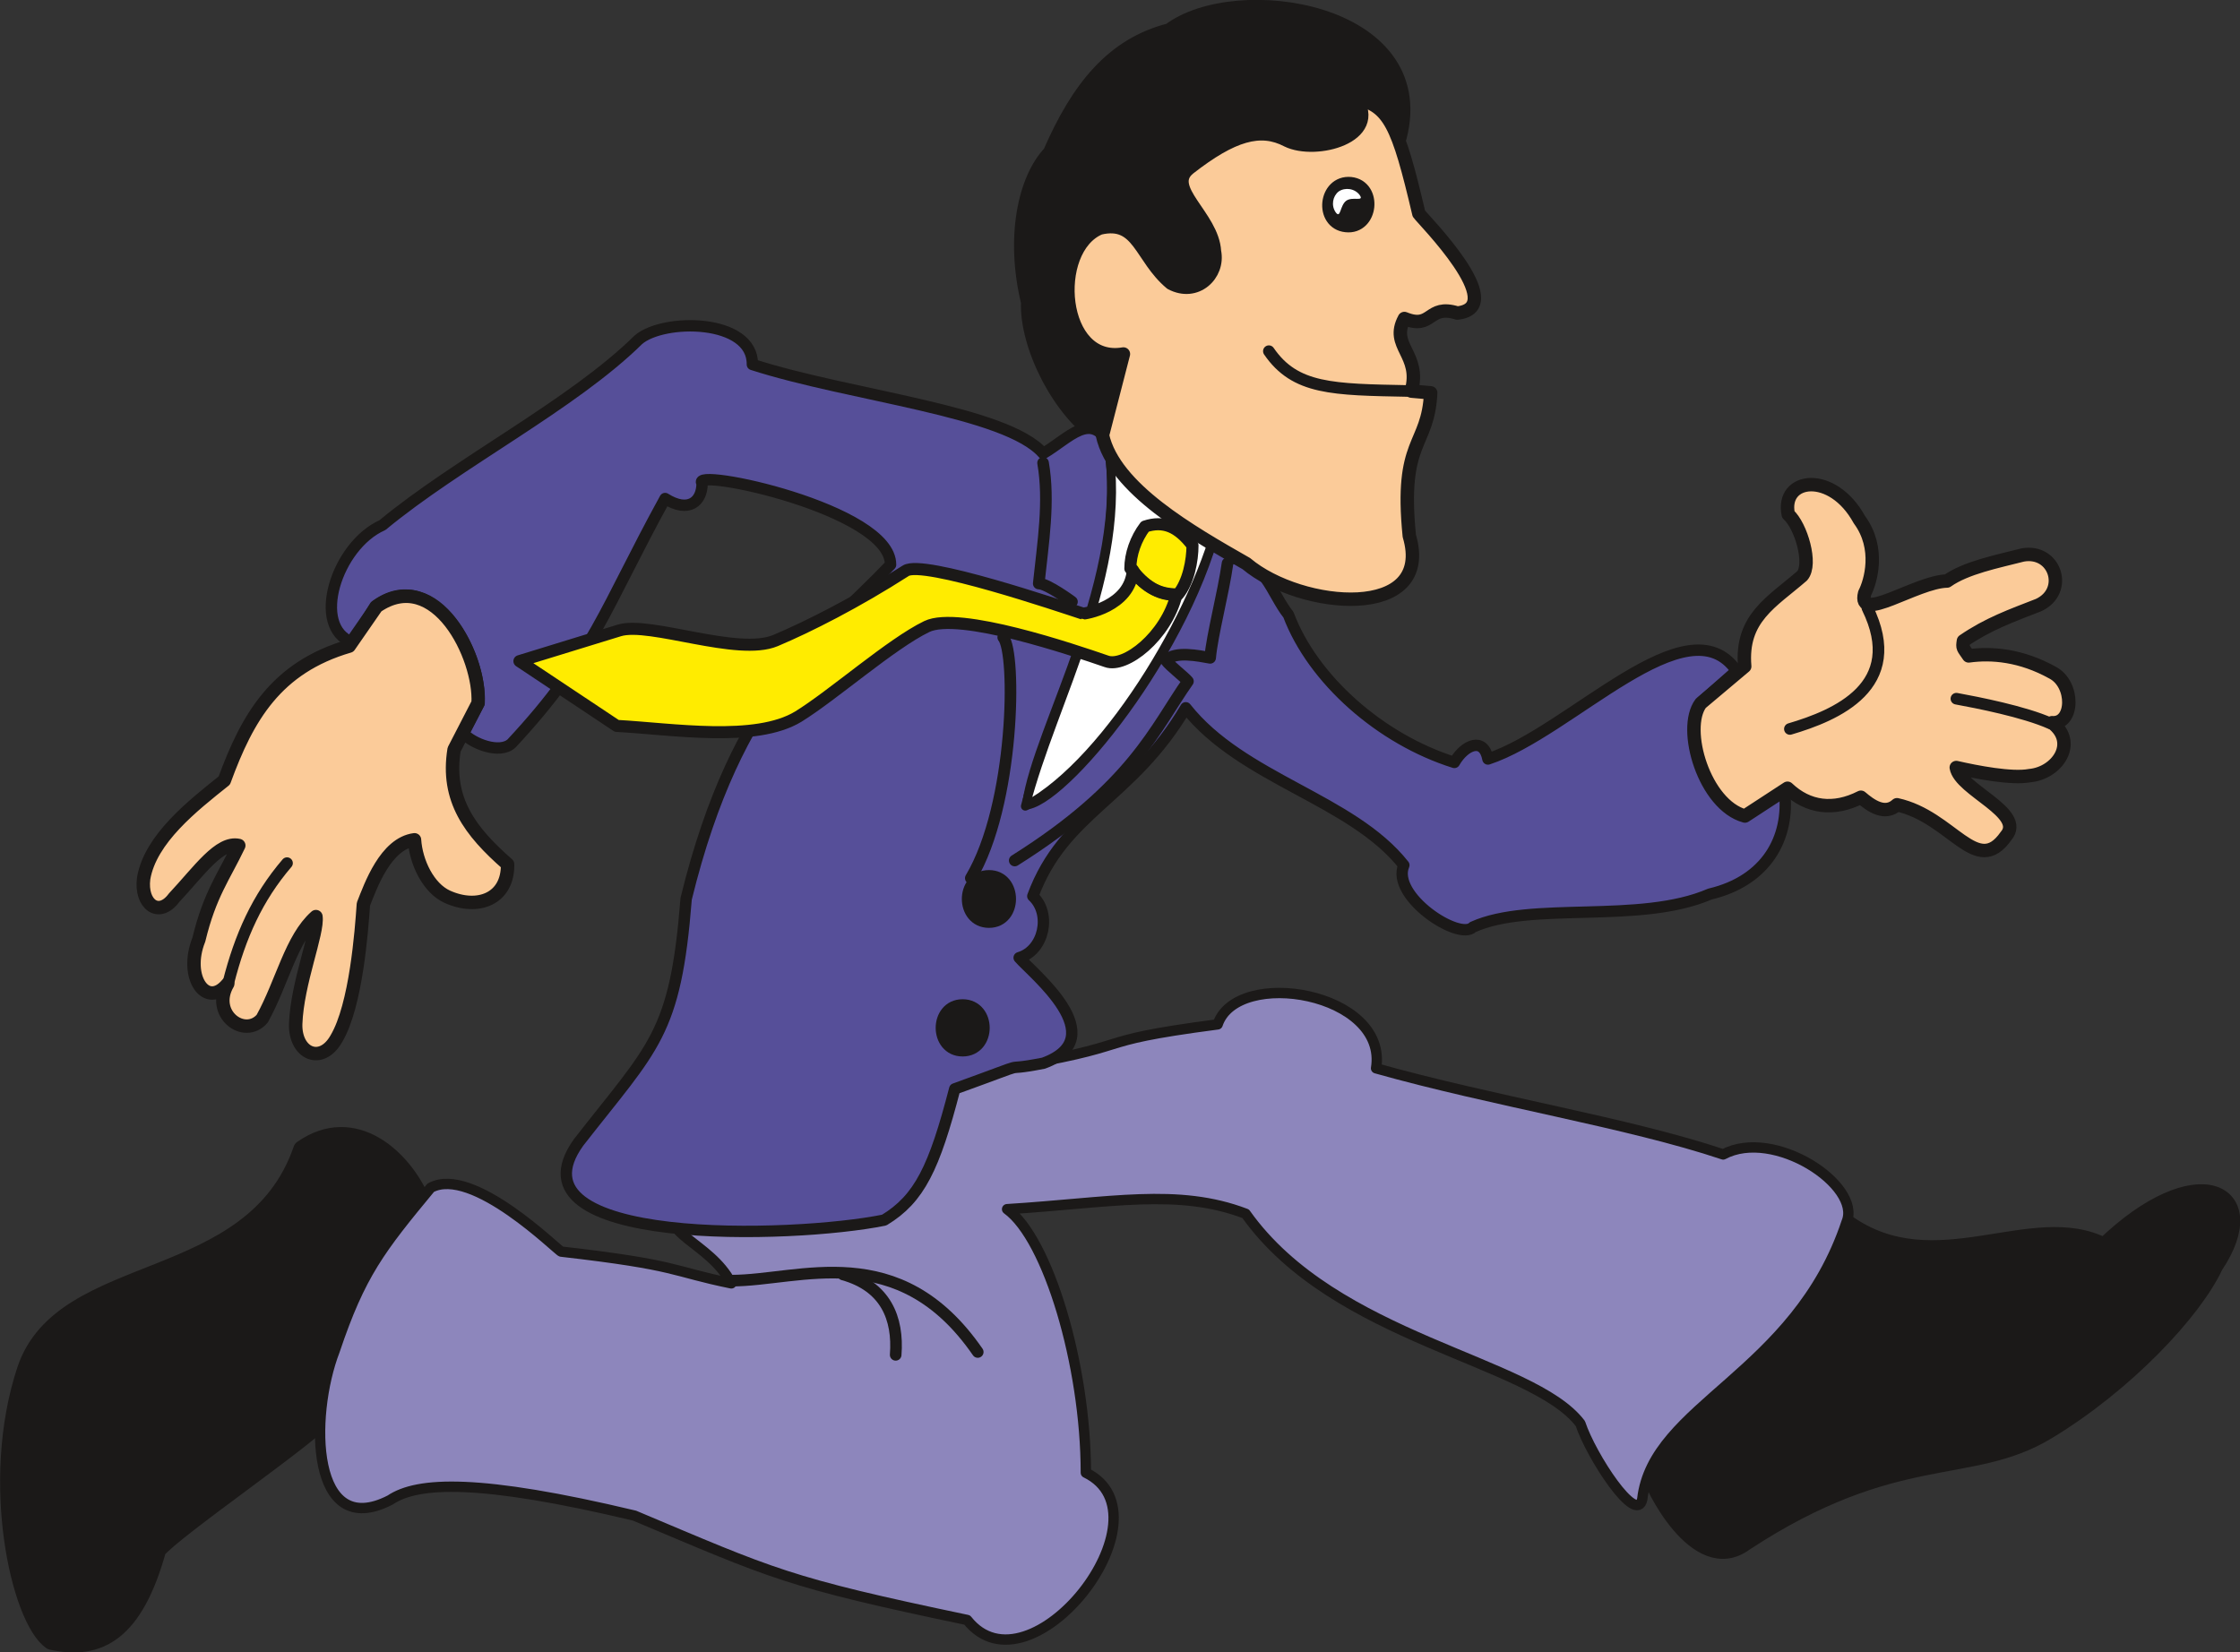 <svg xmlns="http://www.w3.org/2000/svg" xml:space="preserve" width="743.887" height="548.75" fill-rule="evenodd" stroke-linejoin="round" stroke-width="28.222" preserveAspectRatio="xMidYMid" version="1.2" viewBox="0 0 19682 14519"><rect x="0" y="0" width="19682" height="14519" fill="#333333" stroke="none"/><defs class="ClipPathGroup"><clipPath id="a" clipPathUnits="userSpaceOnUse"><path d="M0 0h19682v14519H0z"/></clipPath></defs><g class="SlideGroup"><g class="Slide" clip-path="url(#a)"><g class="Page"><g class="com.sun.star.drawing.ClosedBezierShape"><path fill="none" d="M1-2h19685v14525H1z" class="BoundingBox"/><path fill="#1B1918" d="M14499 12935c13 97 414 922 828 618 1331-874 1981-569 2662-983 681-412 1280-1047 1468-1451 437-651-155-948-968-162-632-329-1483 348-2265-207-46 176-417 796-595 966-266 307-802 627-1130 1219Zm0 0ZM3703 10557c-163-384-594-775-1047-457-434 1263-2100 961-2428 1939-326 983-51 2187 224 2380 421 94 729-79 929-800 150-183 1334-991 1479-1171-54-950 381-1466 843-1891Zm0 0Zm8223-9684c185 79 302 163 356 328 284-1105-1423-1358-1999-919-494 124-796 500-1043 1069-218 228-328 736-190 1303-16 376 271 957 630 1185l178-723c-178 51-509-86-481-663 110-480 386-561 588-358 170 196 297 577 599 381 105-38 176-228 28-488-81-144-215-241-205-429 459-442 675-421 1031-284 117 12 701 7 508-402Z"/><path fill="none" stroke="#1B1918" stroke-linecap="round" stroke-width="158" d="M14499 12935c13 97 414 922 828 618 1331-874 1981-569 2662-983 681-412 1280-1047 1468-1451 437-651-155-948-968-162-632-329-1483 348-2265-207-46 176-417 796-595 966-266 307-802 627-1130 1219ZM3703 10557c-163-384-594-775-1047-457-434 1263-2100 961-2428 1939-326 983-51 2187 224 2380 421 94 729-79 929-800 150-183 1334-991 1479-1171-54-950 381-1466 843-1891Zm8223-9684c185 79 302 163 356 328 284-1105-1423-1358-1999-919-494 124-796 500-1043 1069-218 228-328 736-190 1303-16 376 271 957 630 1185l178-723c-178 51-509-86-481-663 110-480 386-561 588-358 170 196 297 577 599 381 105-38 176-228 28-488-81-144-215-241-205-429 459-442 675-421 1031-284 117 12 701 7 508-402Z"/></g><g class="com.sun.star.drawing.ClosedBezierShape"><path fill="none" d="M2766 8680h13522v5775H2766z" class="BoundingBox"/><path fill="#8D86BC" d="M5963 10580c-218 254 272 328 463 698-534-109-455-160-1494-279-23 0-780-762-1148-561-445 538-617 757-843 1430-225 584-208 1672 487 1314 242-163 785-188 2147 137 1226 516 1333 584 2923 917 551 696 1817-917 1043-1294 0-950-334-2057-692-2316 905-56 1499-188 2096 40 788 1110 2515 1283 2941 1844 94 285 496 900 544 664 94-829 1349-1090 1796-2437 132-320-638-831-1085-592-835-280-2034-470-3050-757 109-667-1222-891-1392-386-1220 160-607 177-1944 393l-2792 1185Z"/><path fill="none" stroke="#1B1918" stroke-linecap="round" stroke-width="91" d="M5963 10580c-218 254 272 328 463 698-534-109-455-160-1494-279-23 0-780-762-1148-561-445 538-617 757-843 1430-225 584-208 1672 487 1314 242-163 785-188 2147 137 1226 516 1333 584 2923 917 551 696 1817-917 1043-1294 0-950-334-2057-692-2316 905-56 1499-188 2096 40 788 1110 2515 1283 2941 1844 94 285 496 900 544 664 94-829 1349-1090 1796-2437 132-320-638-831-1085-592-835-280-2034-470-3050-757 109-667-1222-891-1392-386-1220 160-607 177-1944 393l-2792 1185Z"/></g><g class="com.sun.star.drawing.ClosedBezierShape"><path fill="none" d="M2862 2813h12877v8060H2862z" class="BoundingBox"/><path fill="#564F99" d="M7825 4963c-594 627-1346 1097-1796 2935-94 1196-284 1293-945 2141-660 919 1885 846 2685 683 310-188 440-459 620-1153 780-282 325-137 780-226 618-226-97-790-214-927 219-64 287-386 120-541 273-739 867-848 1344-1655 496 629 1456 801 1916 1383-117 272 487 668 607 544 508-231 1465-23 2082-290 496-117 704-493 656-902l-341 199c-157 0-619-492-386-990l305-269c-427-622-1458 536-2184 775-38-198-206-125-295 30-648-203-1244-729-1458-1298-145-180-213-495-503-495 97-119 236-330-84-521-208 1207-1336 2597-1702 2676 91-666 915-2005 714-3156-162-297-348-58-580 79-322-373-1696-505-2555-782 5-406-785-408-1003-216-577 569-1583 1077-2248 1628-402 178-632 894-262 1031l198-320c488-365 940 391 912 856l-137 262c81 91 320 185 424 89 722-775 821-1191 1349-2152 206 130 325 28 325-134-117-145 1661 226 1656 716Z"/><path fill="none" stroke="#1B1918" stroke-linecap="round" stroke-width="100" d="M7825 4963c-594 627-1346 1097-1796 2935-94 1196-284 1293-945 2141-660 919 1885 846 2685 683 310-188 440-459 620-1153 780-282 325-137 780-226 618-226-97-790-214-927 219-64 287-386 120-541 273-739 867-848 1344-1655 496 629 1456 801 1916 1383-117 272 487 668 607 544 508-231 1465-23 2082-290 496-117 704-493 656-902l-341 199c-157 0-619-492-386-990l305-269c-427-622-1458 536-2184 775-38-198-206-125-295 30-648-203-1244-729-1458-1298-145-180-213-495-503-495 97-119 236-330-84-521-208 1207-1336 2597-1702 2676 91-666 915-2005 714-3156-162-297-348-58-580 79-322-373-1696-505-2555-782 5-406-785-408-1003-216-577 569-1583 1077-2248 1628-402 178-632 894-262 1031l198-320c488-365 940 391 912 856l-137 262c81 91 320 185 424 89 722-775 821-1191 1349-2152 206 130 325 28 325-134-117-145 1661 226 1656 716Z"/></g><g class="com.sun.star.drawing.ClosedBezierShape"><path fill="none" d="M8970 3873h1815v3252H8970z" class="BoundingBox"/><path fill="#FFF" d="m10745 4399-1009-487c185 1112-489 2241-727 3173 742-396 1584-1825 1736-2686Z"/><path fill="none" stroke="#1B1918" stroke-linecap="round" stroke-width="77" d="m10745 4399-1009-487c185 1112-489 2241-727 3173 742-396 1584-1825 1736-2686Z"/></g><g class="com.sun.star.drawing.ClosedBezierShape"><path fill="none" d="M8221 8781h476v504h-476z" class="BoundingBox"/><path fill="#1B1918" d="M8458 8854c220 0 220 357 0 357-218 0-218-357 0-357Z"/><path fill="none" stroke="#1B1918" stroke-linecap="round" stroke-width="146" d="M8458 8854c220 0 220 357 0 357-218 0-218-357 0-357Z"/></g><g class="com.sun.star.drawing.ClosedBezierShape"><path fill="none" d="M8451 7646h477v509h-477z" class="BoundingBox"/><path fill="#1B1918" d="M8690 7719c219 0 219 362 0 362-221 0-221-362 0-362Z"/><path fill="none" stroke="#1B1918" stroke-linecap="round" stroke-width="146" d="M8690 7719c219 0 219 362 0 362-221 0-221-362 0-362Z"/></g><g class="com.sun.star.drawing.ClosedBezierShape"><path fill="none" d="M1200 805h17039v8514H1200z" class="BoundingBox"/><path fill="#FBCB99" d="m4201 6178-211 409c-71 440 140 719 470 1008 5 305-262 407-531 285-165-76-274-302-287-500-254 33-386 406-449 566-16 231-64 889-237 1181-132 234-365 135-358-129 13-361 198-801 178-943-218 193-295 577-472 897-155 180-458-41-303-307-185 226-386-56-254-387 97-401 219-551 351-828-170-38-348 224-569 460-132 178-296 59-267-170 59-348 432-640 709-861 203-556 454-993 1097-1181l241-348c519-359 915 444 892 848Zm0 0Zm10743 3 386-325c-36-425 238-564 505-796 89-102-10-440-122-539-68-325 386-389 625 46 185 251 99 544 46 646-69 272 454-102 724-107 167-118 439-171 665-229 285-51 404 316 140 440-241 94-442 165-661 315-10 66-5 56 46 132 201-28 460-7 737 147 195 102 188 455-5 440 231 175 45 444-196 465-157 30-470-31-645-71 33 198 612 398 437 602-259 368-473-168-958-275-106 97-231 8-317-66-239 122-465 92-645-79l-374 244c-355-96-556-764-388-990Zm0 0Zm-3993-1228c485 407 1653 504 1432-244-86-856 165-775 188-1257l-170-15c89-326-193-394-61-638 249 102 203-130 465-48 470-51-312-833-338-874-185-787-259-945-556-1013 234 337-351 492-600 370-236-124-482-53-863 244-219 175 206 422 223 732 41 203-160 396-381 279-271-226-279-566-626-485-439 185-358 1204 207 1107l-184 714c103 467 779 851 1264 1128Z"/><path fill="none" stroke="#1B1918" stroke-linecap="round" stroke-width="118" d="m4201 6178-211 409c-71 440 140 719 470 1008 5 305-262 407-531 285-165-76-274-302-287-500-254 33-386 406-449 566-16 231-64 889-237 1181-132 234-365 135-358-129 13-361 198-801 178-943-218 193-295 577-472 897-155 180-458-41-303-307-185 226-386-56-254-387 97-401 219-551 351-828-170-38-348 224-569 460-132 178-296 59-267-170 59-348 432-640 709-861 203-556 454-993 1097-1181l241-348c519-359 915 444 892 848Zm10743 3 386-325c-36-425 238-564 505-796 89-102-10-440-122-539-68-325 386-389 625 46 185 251 99 544 46 646-69 272 454-102 724-107 167-118 439-171 665-229 285-51 404 316 140 440-241 94-442 165-661 315-10 66-5 56 46 132 201-28 460-7 737 147 195 102 188 455-5 440 231 175 45 444-196 465-157 30-470-31-645-71 33 198 612 398 437 602-259 368-473-168-958-275-106 97-231 8-317-66-239 122-465 92-645-79l-374 244c-355-96-556-764-388-990Zm-3993-1228c485 407 1653 504 1432-244-86-856 165-775 188-1257l-170-15c89-326-193-394-61-638 249 102 203-130 465-48 470-51-312-833-338-874-185-787-259-945-556-1013 234 337-351 492-600 370-236-124-482-53-863 244-219 175 206 422 223 732 41 203-160 396-381 279-271-226-279-566-626-485-439 185-358 1204 207 1107l-184 714c103 467 779 851 1264 1128Z"/></g><g fill="none" class="com.sun.star.drawing.OpenBezierShape"><path d="M1956 3035h16114v8923H1956z" class="BoundingBox"/><path stroke="#1B1918" stroke-linecap="round" stroke-width="102" d="M12378 3436c-668-13-998-13-1229-350M8916 7562c1039-653 1235-1168 1522-1575-36-43-158-134-193-183 76-86 292-40 388-23 18-203 115-564 153-831m-1621-882c59 338 0 699-38 1060 76 0 292 160 292 160-272 204-424 54-604 313 117 137 101 1468-285 2116m-2103 3537c600 0 1468-381 2164 627"/><path stroke="#1B1918" stroke-linecap="round" stroke-width="102" d="M7408 11200c373 104 487 384 462 706m10148-5548c-231-104-648-185-828-218m-782-798c338 688-277 945-681 1064M2007 8634c104-409 254-744 515-1049"/></g><g class="com.sun.star.drawing.ClosedBezierShape"><path fill="none" d="M11617 1553h462v490h-462z" class="BoundingBox"/><path fill="#1B1918" d="M11866 1633c198 21 165 353-37 330-199-20-166-349 37-330Z"/><path fill="none" stroke="#1B1918" stroke-linecap="round" stroke-width="156" d="M11866 1633c198 21 165 353-37 330-199-20-166-349 37-330Z"/></g><g class="com.sun.star.drawing.ClosedBezierShape"><path fill="none" d="M11712 1660h246v224h-246z" class="BoundingBox"/><path fill="#FFF" d="M11762 1683c57-39 142-27 185 31 43 62-62 10-118 50-57 42-48 161-92 103-43-61-27-143 25-184Z"/></g><g class="com.sun.star.drawing.ClosedBezierShape"><path fill="none" d="M4511 4553h6021v1936H4511z" class="BoundingBox"/><path fill="#FFEC00" d="M10061 4627c163-54 290 0 417 166 0 132-36 322-127 431-198 0-290-83-419-228 0-125 48-262 129-369Zm0 0Zm-546 765c-201-66-1405-475-1557-376-432 277-852 490-1144 613-333 140-1105-171-1372-89l-878 270 855 569c491 27 1220 147 1596-82 307-190 816-640 1128-791 282-137 1293 207 1580 306 163 59 523-218 615-588-150 16-315-96-384-216-22 328-434 387-439 384Z"/><path fill="none" stroke="#1B1918" stroke-linecap="round" stroke-width="106" d="M10061 4627c163-54 290 0 417 166 0 132-36 322-127 431-198 0-290-83-419-228 0-125 48-262 129-369Z"/><path fill="none" stroke="#1B1918" stroke-linecap="round" stroke-width="106" d="M9515 5392c-201-66-1405-475-1557-376-432 277-852 490-1144 613-333 140-1105-171-1372-89l-878 270 855 569c491 27 1220 147 1596-82 307-190 816-640 1128-791 282-137 1293 207 1580 306 163 59 523-218 615-588-150 16-315-96-384-216-22 328-434 387-439 384Z"/></g></g></g></g></svg>
